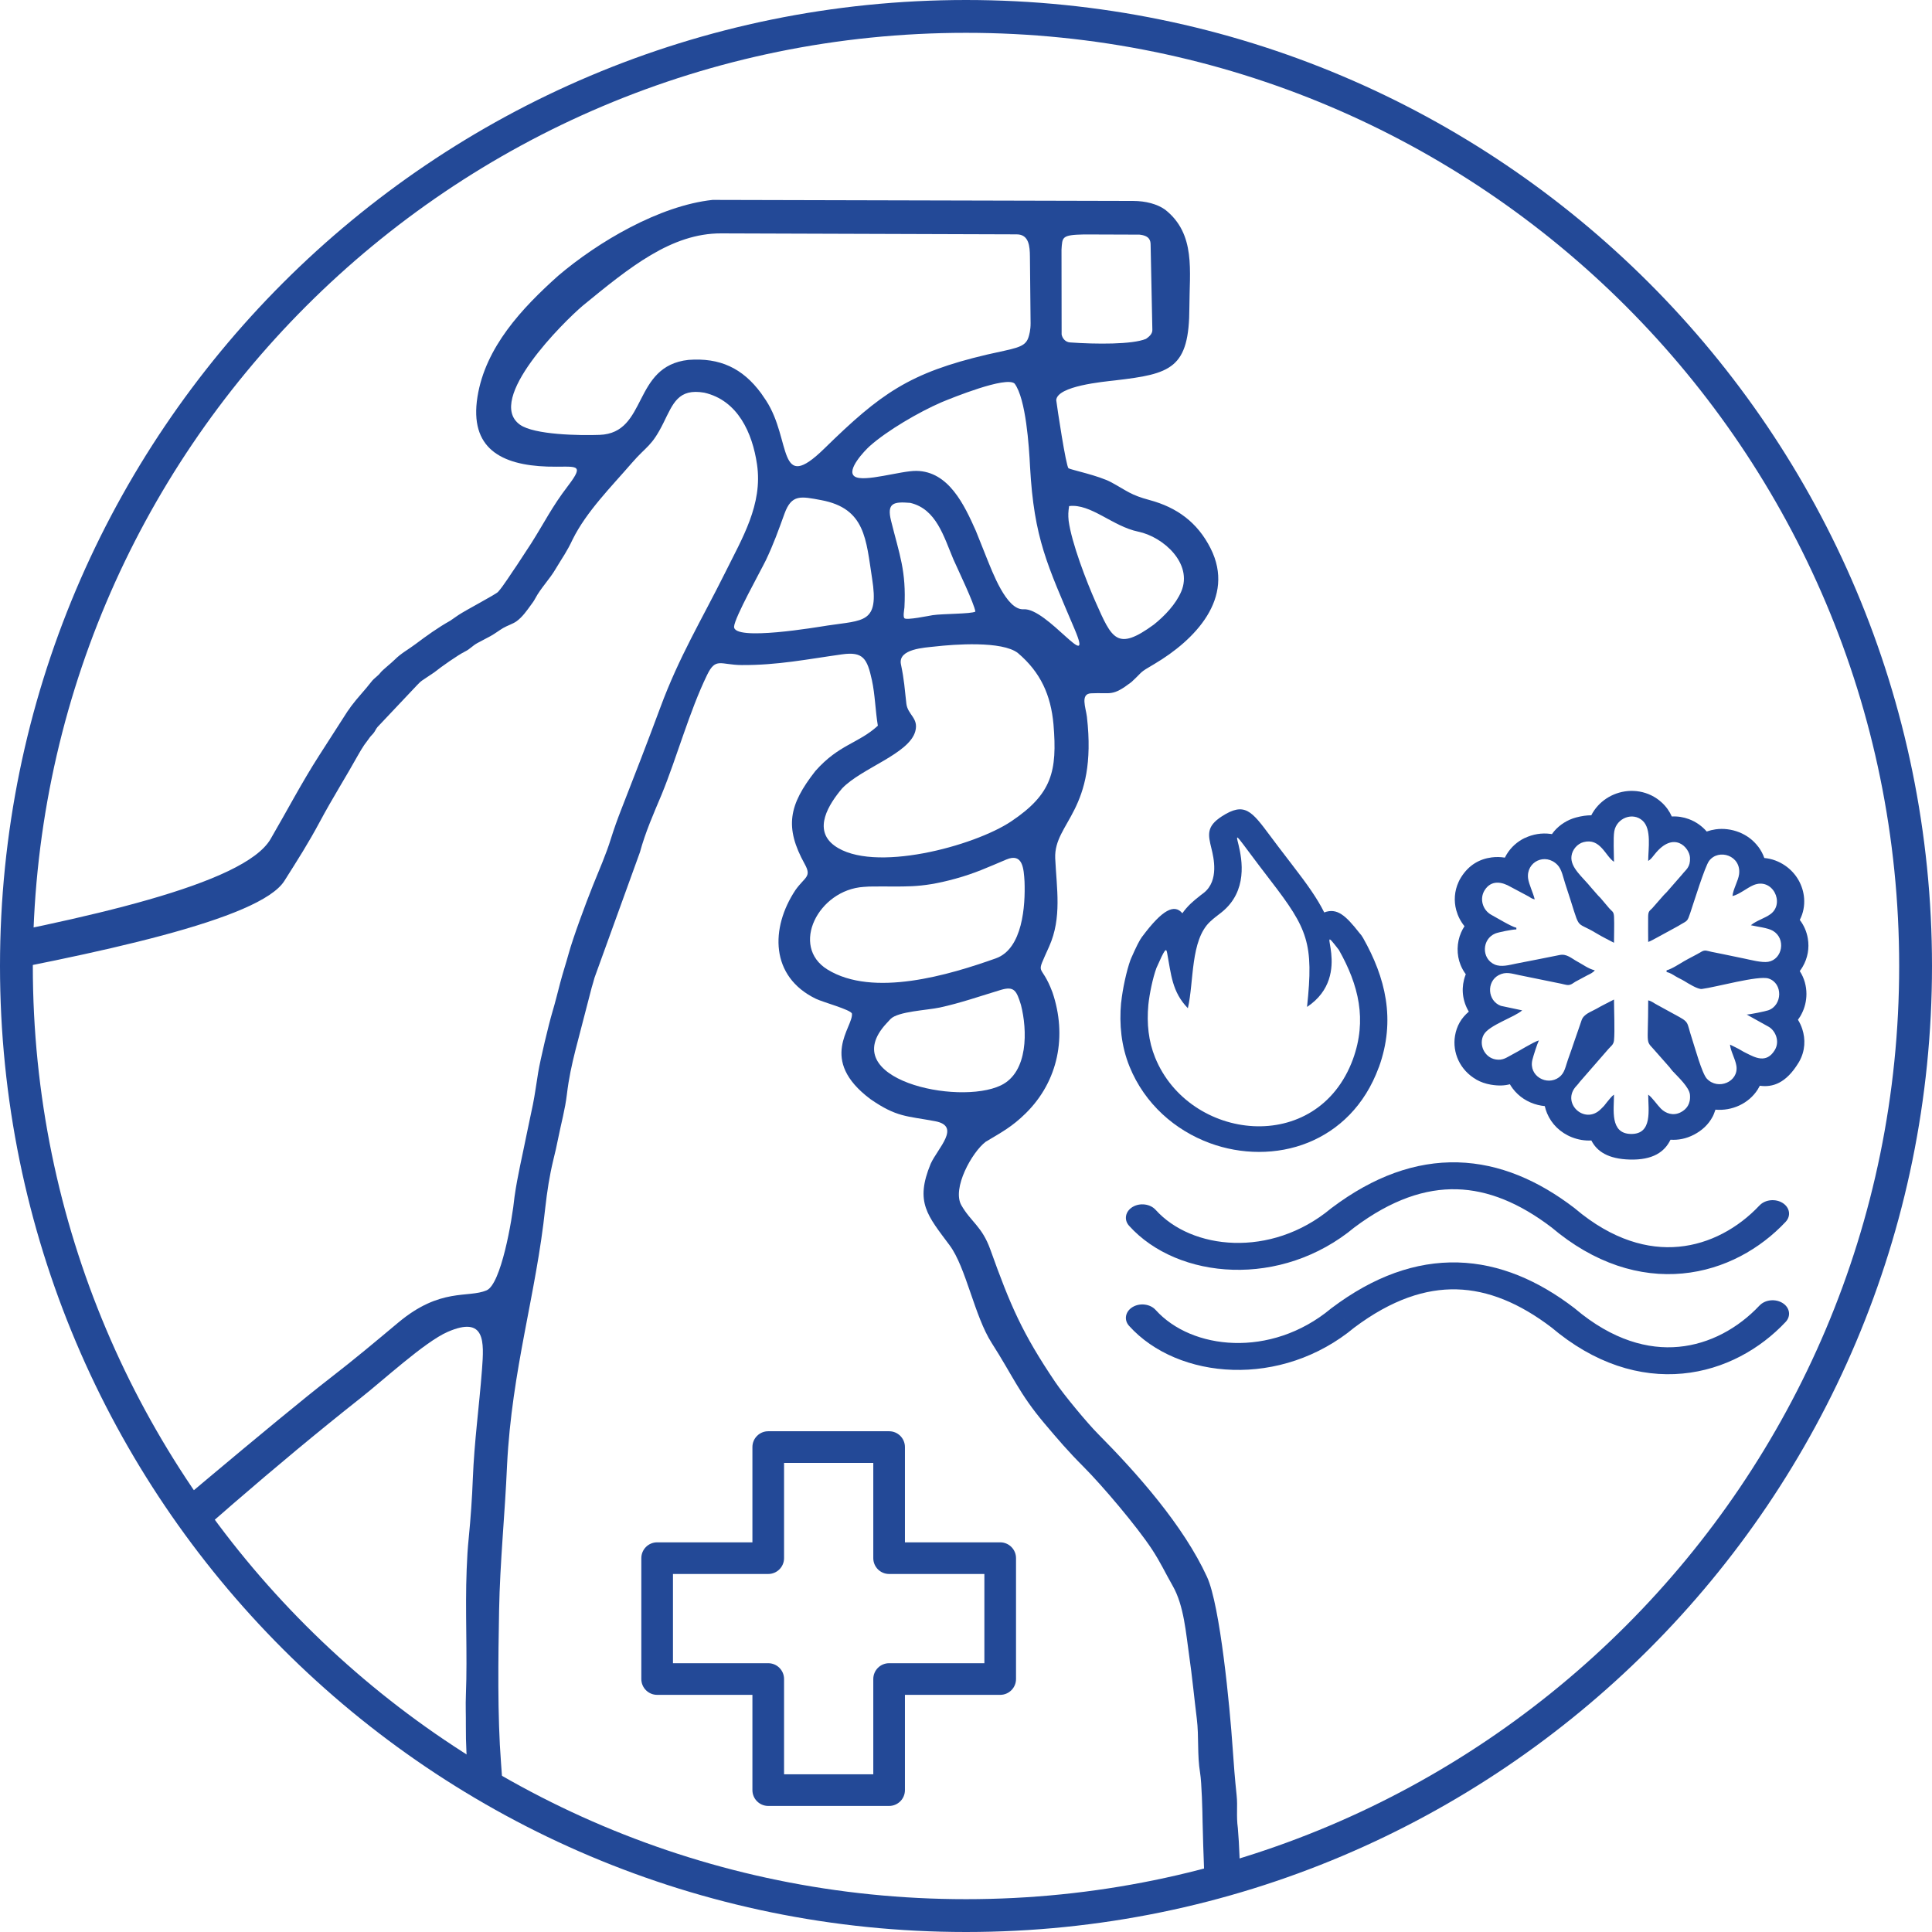 <?xml version="1.0" encoding="UTF-8"?>
<!DOCTYPE svg PUBLIC "-//W3C//DTD SVG 1.1//EN" "http://www.w3.org/Graphics/SVG/1.1/DTD/svg11.dtd">
<!-- Creator: CorelDRAW -->
<svg xmlns="http://www.w3.org/2000/svg" xml:space="preserve" width="62.29mm" height="62.29mm" version="1.1" style="shape-rendering:geometricPrecision; text-rendering:geometricPrecision; image-rendering:optimizeQuality; fill-rule:evenodd; clip-rule:evenodd"
viewBox="0 0 4116.54 4116.54"
 xmlns:xlink="http://www.w3.org/1999/xlink"
 xmlns:xodm="http://www.corel.com/coreldraw/odm/2003">
 <defs>
  <style type="text/css">
   <![CDATA[
    .str0 {stroke:#234997;stroke-width:69.94;stroke-miterlimit:22.926}
    .fil2 {fill:none}
    .fil1 {fill:#234997}
    .fil0 {fill:#234997;fill-rule:nonzero}
   ]]>
  </style>
   <clipPath id="id0">
    <path d="M2058.27 34.97c1117.43,0 2023.3,905.86 2023.3,2023.3 0,1117.44 -905.86,2023.3 -2023.3,2023.3 -1117.44,0 -2023.3,-905.86 -2023.3,-2023.3 0,-1117.43 905.86,-2023.3 2023.3,-2023.3z"/>
   </clipPath>
 </defs>
 <g id="Слой_x0020_1">
  <path class="fil0" d="M2557.89 1907.77l7.44 -5.68c32.47,-26.14 20.51,-75.23 15.93,-94.03 -7.11,-29.14 -11.48,-47.03 22.13,-68.65 48.82,-31.59 63.79,-10.98 103.19,41.83 8.26,11.08 20.39,27.32 47.94,63.09 30.46,39.55 52.08,69.66 67.03,99.83 27.25,-10.4 45.67,6.34 74.8,43.47 2.99,3.18 5.63,6.73 7.84,10.64 24.13,42.74 41.38,85.75 48.44,130.94 7.28,46.59 3.57,94.37 -14.68,144.94l-0.13 -0.04 -0.09 0.26c-29.96,81.57 -85.5,133.81 -150.43,160.16 -33.14,13.46 -68.87,19.91 -104.95,19.88 -35.54,-0.04 -71,-6.42 -104.25,-18.63 -74.14,-27.23 -139,-83.45 -171.35,-163.16 -8.71,-21.48 -14.36,-43.92 -17.24,-67.22 -2.78,-22.63 -2.94,-45.75 -0.76,-69.33l0.17 0.01 0.06 -0.66c1.42,-13.65 4.24,-30.62 7.84,-47.07 3.56,-16.21 7.75,-31.79 12.04,-43.51l0.07 0.02 1.3 -3.23c10.85,-24.6 17.69,-38.38 23.68,-46.41l0.11 0.07c43.51,-58.34 68.53,-69.45 85.23,-49.38 5.2,-7.38 11.2,-14.35 18.13,-20.86 6.71,-6.29 12,-10.55 17.45,-14.76l3.05 -2.52zm45.24 35.85c-9.42,7.59 -15.62,11.6 -24.76,20.18 -42.2,39.55 -34.13,127.59 -47.38,184.4 -33.88,-34.8 -35.6,-72.25 -44.15,-117.67 -2.13,-11.35 -4.48,-9.61 -22.87,32.08 -7.82,21.35 -14.76,55.26 -17.15,78.17 -3.74,40.38 0.39,77.94 14.35,112.37 72.44,178.51 345.57,210.69 421.69,3.47 30.16,-83.59 12.35,-157.45 -30.12,-232.65 -56.95,-73.46 36.19,52.4 -67.81,121.53 14.45,-135.95 1.72,-166.14 -77.53,-269.05 -154.83,-201.01 7.6,-22.91 -104.27,67.17z"/>
  <polygon class="fil0" points="3469.24,2382.68 3469.07,2382.93 3469.61,2382.37 "/>
  <path class="fil0" d="M3746.22 1803.85c5.49,7.3 9.95,15.44 13.04,24.3 16.18,1.43 31.07,7.19 43.99,15.93 12.29,8.31 22.21,19.3 29.12,31.57 6.56,11.64 10.63,24.81 11.67,38.16 1.21,15.65 -1.6,31.64 -9.21,46.25 9.13,11.85 14.73,25.4 17.1,39.33 1.8,10.53 1.72,21.1 -0.09,31.07 -1.86,10.28 -5.57,20.33 -10.92,29.47 -1.86,3.17 -3.91,6.23 -6.15,9.17l0.41 0.61c9.29,14.44 13.86,31.4 13.83,48.26 -0.01,14.63 -3.54,29.46 -10.46,42.61 -0.79,1.63 -1.65,3.25 -2.62,4.84 -1.54,2.52 -3.2,4.99 -4.99,7.37 3.81,6.19 6.95,12.85 9.2,19.79 6.97,21.44 6.52,46.29 -6.64,69.56l-1.51 2.51c-26.51,43.51 -55.18,52.61 -82.28,48.72 -1.39,2.8 -2.92,5.52 -4.59,8.16 -9.52,14.94 -23.37,26.59 -39.23,33.94 -15.49,7.18 -33.16,10.44 -50.77,8.89 -0.8,2.57 -1.71,5.07 -2.72,7.51 -0.81,2.29 -1.79,4.57 -2.95,6.8 -9.39,18.08 -23.83,30.48 -39.92,38.89 -16.92,8.84 -33.95,11.92 -50.19,10.83 -12.45,25.94 -37.52,43.54 -86.46,42.28 -46.86,-1.22 -70.47,-17.69 -82.13,-40.67 -14.17,0.82 -28.2,-1.68 -41.25,-6.76 -12.29,-4.77 -23.37,-11.96 -32.48,-20.81 -8.78,-8.56 -15.95,-18.98 -20.76,-30.6 -2.02,-4.88 -3.62,-9.92 -4.76,-15.07 -4.94,-0.46 -9.82,-1.28 -14.61,-2.45 -10.78,-2.64 -21.01,-7.04 -30.12,-12.96 -9.05,-5.89 -17.2,-13.43 -23.83,-22.34 -2.1,-2.82 -4.04,-5.76 -5.8,-8.8 -10.65,2.84 -23.47,3.76 -40.53,0.88 -11.59,-1.97 -22,-5.7 -31.02,-10.82l0.06 -0.1c-17.35,-9.86 -30.47,-24.49 -38.21,-41.05 -7.47,-15.97 -10.24,-34.37 -7.18,-52.36 1.68,-9.91 4.91,-19.44 9.81,-28.09 5.04,-8.92 11.78,-16.52 19.57,-23.21l-2.34 -4.12c-6.12,-11.48 -9.62,-23.97 -10.44,-36.37 -0.81,-12.22 0.99,-24.84 5.42,-36.78l0.92 -2.37c-4.59,-6.17 -8.29,-12.83 -11.12,-19.79 -4.4,-10.86 -6.5,-22.73 -6.31,-34.62 0.19,-11.86 2.69,-23.71 7.45,-34.6 2.02,-4.61 4.43,-9.08 7.22,-13.34 -8.28,-10.18 -14.2,-21.85 -17.55,-34.11 -5.34,-19.58 -3.97,-40.94 4.97,-60.23 0.65,-1.57 1.39,-3.13 2.22,-4.67 0.86,-1.61 1.99,-3.52 3.38,-5.7 16.65,-26.28 39.59,-38.63 64.83,-41.91 9.66,-1.26 19.1,-0.97 28.16,0.48 1.14,-2.31 2.37,-4.55 3.69,-6.73 9.36,-15.52 23.08,-27.68 39.02,-35.32l0.09 0.17c16.65,-7.98 35.55,-11.25 54.54,-8.69l2.99 0.45 0.97 -1.31c1.14,-1.69 2.4,-3.32 3.77,-4.91 11.8,-13.71 28.14,-24.3 46.64,-29.23 12.12,-3.23 22.85,-4.67 32.44,-4.67 3.79,-7.45 8.56,-14.25 14.06,-20.28 10.79,-11.84 24.45,-20.75 39.36,-26.04 15.68,-5.56 32.8,-7.2 49.64,-4.19 16.85,3.01 33.02,10.45 46.74,22.96 10.09,9.19 17.02,19.38 21.72,30.1 12.85,-0.69 25,1.4 36.23,5.53 15.63,5.74 28.5,15.33 38.19,26.49 6.07,-2.15 12.32,-3.68 18.66,-4.59 16.83,-2.4 34.4,-0.19 50.5,6.18 15.7,6.21 29.92,16.59 40.49,30.64zm-54.8 105.34c1.18,-14.16 12.31,-32.53 14.08,-46.43 5.08,-39.92 -43.76,-55.51 -63.97,-28.35 -8.94,12.01 -32.72,89.03 -40.14,110.99 -6,17.75 -5.84,16.09 -20.13,24.33 -3.73,2.15 -5.32,3.45 -10.13,5.87l-39.12 21.34c-5.52,2.8 -15.55,8.82 -20.18,10.05 0,-17.69 -0.42,-35.83 -0.11,-53.46 0.2,-11.59 2.3,-12.11 8.54,-18.13l24.93 -28.41c2.32,-2.61 3.87,-3.65 6.19,-6.26l32.33 -37.02c8.6,-11.08 18.24,-15.57 17.18,-36.33 -1.1,-21.6 -34.35,-58.45 -75.09,-7.36 -4.81,6.03 -7.54,10.19 -13.96,14.49 0,-25.73 7.64,-68.04 -11.94,-85.86 -20.97,-19.11 -55.29,-5.72 -60.32,22.5 -2.5,14.02 -0.64,48.83 -0.64,65.14 -18.47,-12.37 -28.95,-51.55 -65.04,-41.93 -12.92,3.44 -23.82,15.88 -25.52,29.69 -3.03,24.57 23.92,44.68 42.29,67.63 4.22,5.26 7.81,8.43 12.45,14.22 2.52,3.15 4.17,4.32 6.95,7.28l18.74 22.15c5.97,7.01 9.71,6.21 10.24,18.22 0.76,17.51 -0.1,37.42 -0.1,55.22 -11.9,-6.29 -25.41,-12.85 -37,-19.9 -50.76,-30.9 -30.76,2.44 -66.81,-105.67 -4.34,-13.01 -7.29,-30.74 -16.59,-40.3 -26.14,-26.85 -67.09,-6.58 -62.62,28.74 1.55,12.22 10.95,31.17 14.1,44.67 -6.52,-1.51 -7.91,-3.15 -13.2,-6.35l-38.28 -20.39c-17.95,-10.49 -40.78,-15.53 -55.19,7.2 -11.27,17.79 -4.78,42.35 14.76,52.79 13.05,6.97 41.39,24.55 52.8,27.21l0 3.56c-9.17,0 -38.39,6.07 -44.71,8.63 -29.09,11.78 -29.96,53.68 -1.59,66.11 14.09,6.17 31.12,1.02 46.15,-1.99 30.3,-6.07 61.04,-11.66 92.16,-18.19 15.45,-3.24 25.44,7.26 38.38,14.2 12.09,6.5 23.3,15.23 36.75,18.37 -3.58,4.89 -10.26,7.85 -16,10.67l-25.46 13.66c-4.38,2.47 -4.53,3.39 -8.88,5.49 -6.83,3.3 -13.01,0.39 -20.93,-1.22 -30.46,-6.19 -59.6,-12.29 -90.09,-18.38 -15.65,-3.13 -28.09,-8.14 -43.49,0.08 -26.24,14 -24.02,54.76 4.67,65.41l45.48 9.64c-17.06,14.83 -70.41,31.4 -81.81,51.55 -11.64,20.57 0.99,48.9 25.33,53.02 15.8,2.68 24.06,-4.82 33.94,-9.75 14.5,-7.24 46.39,-27.68 58.1,-30.81 -3.83,7.97 -11.7,32.54 -13.86,41.35 -8.46,34.56 31.06,56.43 56.86,37.21 12.27,-9.15 13.63,-23.04 19.01,-37.89 4.92,-13.61 9.69,-27.31 14.22,-40.89 4.94,-14.83 9.89,-27.66 14.61,-42.3 4.49,-13.96 20.31,-18.21 31.93,-24.97 12.07,-7.01 24.88,-13.09 37.27,-19.63 0,21.04 1.99,67.98 0.02,87.14 -0.95,9.27 -6.96,12.42 -11.94,18.29l-61.25 70.33c-2.92,3.65 -2.82,4.1 -6.42,7.81 -34.67,35.81 16.89,84.92 51.61,49.83 2.68,-2.71 4.63,-4.39 7.06,-7.16 3.13,-3.55 3.13,-4.43 6.27,-7.96 4.57,-5.13 8.97,-11.79 14.64,-15.58 0,32.09 -9.02,82.57 35.55,83.73 47.38,1.23 37.35,-51.95 37.35,-83.73 8.02,5.37 19.3,22.1 27.07,29.83 9.99,9.95 25.99,16.21 42.4,7.63 11.95,-6.25 21.36,-17.48 19.46,-37.44 -1.5,-15.79 -25.17,-37.57 -36.95,-50.23 -3.38,-3.63 -3.27,-4.35 -6.28,-7.94l-26.67 -30.22c-26.94,-32.18 -19.03,-5.34 -19.03,-112.55 8.13,1.89 11.5,5.76 18.94,9.5l36.76 20.14c33.95,18.28 25.01,14.25 37.43,51.48 6.01,18 21.24,74.35 31.71,85.64 23.72,25.58 68.44,6.79 63.04,-27.33 -2.35,-14.86 -12.48,-31.44 -13.63,-45.19 7.8,4.13 15.73,7.4 23.46,12.1 4.39,2.68 6.54,3.79 11.53,6.26 17.94,8.89 42.41,22.92 60.38,-6.57 11.65,-19.11 1,-41.86 -12.95,-49.75l-46.85 -26.05c7.16,-0.16 39.8,-6.88 46.06,-9.06 30.15,-10.51 31.67,-57.6 0.47,-67.73 -21.57,-7 -112.37,18.59 -142.08,22.3 -8.55,1.06 -29.14,-11.91 -37.46,-16.98 -6.34,-3.86 -12.13,-6.13 -18.46,-9.99 -6.17,-3.75 -11.7,-7.48 -19.22,-9.23l0 -3.56c10.36,-2.41 28.03,-14.02 37.42,-19.48 12.19,-7.08 24.46,-12.7 36.88,-20.14 7.76,-4.65 12.25,-1.61 21.86,0.35 8.28,1.69 14.95,2.99 23.71,4.75 16.73,3.34 31.24,6.6 47.1,9.79 11.29,2.28 35.95,8.92 49.59,6.6 30.27,-5.15 38.58,-49.27 9.9,-66.09 -10.89,-6.39 -33.06,-8.58 -46.88,-11.8 11.09,-9.64 30.03,-14.91 42,-23.8 31.25,-23.21 4.11,-78.9 -36.68,-61.57 -13.66,5.8 -29.75,19.72 -44.43,23.14z"/>
  <g>
  </g>
  <g style="clip-path:url(#id0)">
   <g id="_2243721248">
    <path class="fil1" d="M2132.68 2109.15c28.62,-8.47 33.27,2.04 42.63,31.84 13.79,53.38 16.05,143.32 -42.65,171.58 -91.35,43.99 -353.55,-13.65 -243.93,-131.9l8.9 -9.6c16.18,-16.11 77.69,-18.47 104.79,-24.32 44.13,-9.53 87.04,-24.61 130.26,-37.6zm-1392.55 -593.07c3.08,-3.63 5.08,-7.32 8.07,-11.35 13.59,-18.25 29.36,-34.24 43.19,-52.26 5.99,-7.82 13.4,-11.47 19.44,-19.4 4.31,-5.65 22.81,-20.04 30.47,-27.77 13.01,-13.12 28.77,-21.45 43.52,-32.53 23.72,-17.82 48.43,-35.65 74.43,-50.15l17.22 -11.92c15.34,-10.36 79.75,-44.06 84.74,-49.55 11.31,-12.42 29.32,-41.4 40.19,-56.88l30.08 -45.96c28.84,-45.46 44.11,-77.74 78.32,-122.49 39.36,-51.5 15.91,-39.67 -43.55,-41.66 -97.79,-3.29 -166.48,-38.52 -148.9,-148.68 16.89,-105.83 94.82,-188.82 171.85,-257.82 85.38,-72.72 216.12,-149.56 329.04,-161.72l896.08 2.2c27.19,0.07 51.37,6.66 68.1,18.48 66.09,51.96 51.9,131.27 51.81,207.73 -0.17,131.18 -39,142.33 -158.92,156.23 -24.17,2.84 -122.49,11.61 -124.79,41.91 1.92,15.85 20.87,141.76 26.23,145.29 4.84,3.19 64.7,15.56 91.16,29.94 33.98,18.46 40.73,26.82 81.31,37.71 58.37,15.67 102.17,47.49 130.14,102.87 53.76,106.44 -34.44,195.89 -119.06,246.06 -35.94,21.09 -21.91,13.5 -49.87,39.15 -41.22,31.36 -42.64,21.61 -85.8,23.74 -23.26,1.14 -11.2,30.42 -8.78,49.87 23.14,200.65 -70.43,224.76 -67.53,301.46 3.04,64.96 14.47,126.5 -12.74,187.81 -30.68,69.13 -18.35,30.31 6.95,98.09 31.23,92.19 12.86,188.75 -57.01,257.65 -29.25,28.84 -51.28,40.28 -85.32,60.67 -29.2,22 -72.21,99.54 -51.85,135.22 20.38,35.73 43.97,44.79 61.72,94.33 42.67,119.04 67.75,177.93 138.79,283.1 18.29,27.08 67.98,86.85 89.98,109.03 84.66,85.35 182.74,196.13 232.92,305.38 28.15,61.29 48.71,277.61 54.66,364.99 2.37,34.83 4.82,66.06 8.46,100.53 2.54,24.02 -1.04,42.65 2.62,70.03 6.66,76.53 4.09,162.24 7.77,240.94 6.09,129.93 5.09,156.94 -137.57,155.5 -91.94,-0.93 -185.87,-0.48 -278.02,-0.59 -357.27,0.01 -715.75,3.21 -1072.84,0.95 -54.82,-0.35 -117.8,4.15 -133.77,-58.11 -18.57,-80.66 -16.04,-245.59 -18.81,-335.23 -2.35,-75.93 -12.29,-145.52 -11.66,-222.25 0.2,-23.66 -0.83,-42.61 0.09,-66.01 3.42,-87.02 -1.91,-178.59 1.63,-266.82 1.08,-26.8 1.9,-41.93 4.58,-68.85 3.71,-37.31 7.13,-85.15 8.48,-122.99 3.19,-81.38 13.57,-154.49 19.61,-234.21 4.43,-58.53 7.81,-115.14 -73.23,-79.87 -48.53,21.11 -137.75,103.52 -185.09,140.65 -185.8,146.73 -358.67,299.93 -534.58,457.9 -41.75,37.5 -1221.54,137.34 -1273.91,76.36 -31.56,-36.76 -23.08,-123.21 -22.36,-170.77 0.32,-21.1 0.85,-42.19 0.85,-63.3 0.08,-321.18 -0.16,-642.35 -0.37,-963.54 -0.05,-72.17 52.93,-90.94 106.99,-122.04 191.75,-110.31 1418.92,-212.85 1531.12,-405.27 34.55,-59.26 66.33,-120.18 103.43,-177.91 18.44,-28.7 36.87,-57.39 55.3,-86.09l5.03 -7.82zm1111.59 372.9c76.57,-1.23 105.52,4.84 183.96,-16.71 42.23,-11.6 69.36,-24.42 108.59,-40.89 35.03,-14.72 37.03,19.38 38.71,46.9 1.95,51.39 -3.91,143.36 -61.09,163.69 -99.37,35.33 -261.3,84.04 -358.94,23.71 -79.89,-49.35 -19.56,-169.71 77.41,-175.96l11.35 -0.73zm-672.67 582.13c3.78,-14.91 7.23,-30.26 10.39,-46.24 6.21,-31.4 14.6,-60.71 18.45,-93.18 4.12,-34.68 10.48,-63.19 18.08,-93.56l34.66 -133.6c2.2,-7.81 4.16,-13.64 6.13,-21.38l96.75 -267.29c11.59,-42.69 29.07,-82.17 45.97,-122.29 33.58,-82.02 59.05,-176.96 97.17,-255.55 18.47,-38.07 28.38,-21.27 73.63,-20.98 76.69,0.49 139.71,-12.48 214.16,-22.84 44.85,-6.25 53.33,9.16 63.4,55.26 6.62,30.24 7.32,65.21 12.6,96.86 -42.06,38.46 -82.22,39.12 -133.1,96.45 -56.63,72.27 -66.27,119.66 -22.6,198.51 15.18,27.42 0.24,26.87 -19.78,55.02 -53.82,80.96 -54.19,184.59 43.56,231.87 15.19,7.35 73.41,22.94 76.71,31.4 3.32,29.01 -73.26,98 39.49,182.43 56.11,38.75 76.4,35.52 137.61,46.95 56.45,10.54 5.66,57.5 -9.32,90.76 -34.11,82.33 -6.53,110.48 40.51,173.87 34.79,46.89 52.85,150.86 89.5,207.95 44.48,69.29 58.78,107.87 112.11,171.05 29.47,34.91 50.7,59.78 83.26,92.38 40.65,40.7 114.03,127.52 145.79,175.73 18.8,28.54 28.48,50.39 44.39,78.11 24.33,42.39 28.31,101.38 35.35,149.9 6.2,42.75 10.69,89.8 16.11,133.29 4.82,38.78 0.55,76.52 7.03,115.53 3.46,20.78 5.03,82.55 5.29,103.57 1.32,67.37 5.13,133.5 5.79,201.22 0.34,34.53 19.15,107.97 -7.77,126.16 -25.14,16.98 -155.91,8.23 -194.33,7.98 -257.96,-1.73 -515.96,0.38 -773.92,0.41l-9.53 0c-58.12,0.07 -468.66,5.54 -484.62,-3.14 -15.49,-8.44 -12.03,-78.76 -12.67,-95.6 -4.58,-122.25 -8.25,-239.44 -17.76,-361.69 -7.76,-99.75 -5.94,-223.92 -4.11,-324.96 1.87,-103.89 12.5,-205.31 16.94,-309.32 10.26,-204.76 61.96,-363.83 81.42,-548.54 4.06,-35.63 8.85,-67.55 17.28,-102.49zm615.21 -791.21c41.64,-43.54 143.16,-73.63 156.03,-121.92 7.52,-28.23 -16.34,-34.62 -19.13,-58.96 -3.82,-33.3 -4.34,-48.97 -11.5,-83.47 -6.9,-33.2 50.95,-35.54 72.05,-37.97 41.01,-4.72 143.69,-12.44 177.23,13.94 48.53,41.2 70.12,89.76 75.73,151.91 8.29,99.89 -3.09,148.42 -90.18,206.74 -78.77,52.74 -295.03,111.2 -376.49,51.67 -46.92,-34.29 -11.62,-88.88 16.27,-121.94zm-162.22 -486.59c16.61,-35.18 26.37,-62.67 39.44,-98.73 15.17,-41.85 34.7,-37.1 78.31,-28.94 94.41,17.68 95.34,83.58 108.44,167.33 15.07,95.21 -17.46,88.2 -94.74,99.82 -19.87,2.99 -201.44,34.44 -199.39,2.27 1.24,-19.45 55.84,-117.03 67.94,-141.76zm307.49 -121.79c55.48,12.97 71.41,71.91 91.96,120.47 9.51,21.54 44.41,94.09 46.74,111.17 -8.83,5.12 -69.29,4.32 -90.94,7.59 -7.64,1.15 -56.45,11.45 -60.4,6.44 -3.1,-3.93 -0.28,-17.59 0.18,-22.87 4.12,-78.09 -10.55,-112.31 -28.5,-184.71 -9.45,-38.13 5.42,-41.05 40.96,-38.11zm519.02 259.27c-78.58,57.39 -89.26,30.55 -123.97,-47.66 -19.66,-44.3 -51.2,-126.01 -57.64,-173.56 -1.22,-12.38 -0.78,-19.11 1,-31.25 46.28,-5.84 92.57,43.19 147.38,54.49 53.51,11.03 116.7,68.13 91.66,127.34 -11.51,27.21 -35.5,52.32 -58.43,70.63zm-1682.61 256.68c3.28,-4.73 6.3,-8.07 9.63,-13.03 4.1,-6.09 5.18,-6.34 9.58,-11.45 4.02,-4.69 5.36,-9.22 8.99,-13.66l84.1 -89.03c3.86,-3.87 6.64,-7.15 10.88,-10.15l26.15 -17.53c14.47,-11.68 51.07,-37.4 65.6,-44.43 10.2,-4.94 15.76,-12.17 25.89,-17.78 9.99,-5.54 18.51,-9.58 28.54,-15.14 9.19,-5.1 17.53,-11.57 26.63,-17.06 8.35,-5.05 21.15,-8.86 29,-14.68 12.26,-9.09 21.36,-22.08 30.28,-34.44 3.99,-5.52 5.87,-7.69 9.02,-13.63 12.21,-22.97 31.32,-41.65 44.23,-64.18 14.42,-24.12 23.26,-35.44 35.73,-62.04 29.47,-59.43 82.26,-112.01 126.19,-162.92 31.61,-36.63 41.99,-34.26 67.35,-85.53 20.5,-41.42 31.5,-73.62 86.84,-64.12 71.62,16.42 102.61,85.82 112.42,152.93 12.49,85.38 -31.7,157.33 -68.13,230.99 -50.59,101.46 -97.62,178.07 -137.91,286.93 -27.16,73.36 -54.82,144.62 -83.32,217.45 -8.08,20.63 -15.14,40.42 -21.81,61.54 -10.27,33.55 -25.4,67.53 -38.62,100.52 -15.05,37.52 -42.28,110.93 -51.78,145.61 -5.58,20.36 -12.31,40.54 -17.8,61.47 -5.43,20.69 -10.56,41.79 -16.76,62.52 -7.73,25.85 -25.71,101.4 -30.16,128.39 -3.73,22.62 -6.85,46.48 -11.18,68.1 -4.47,22.34 -9.29,42.91 -13.75,65.52 -8.83,44.62 -19.03,85.71 -25.5,131.45 -5.21,51.86 -28.99,186.11 -59.39,199.2 -39.69,17.08 -98.15,-6.7 -188.29,68.7 -49.49,41.4 -91.89,77.05 -143.33,116.87 -117.93,91.29 -407.26,337.88 -522.05,433.68 -34.21,28.55 -1133.55,74.35 -1152.74,83.3 -30.23,14.08 -23.7,-58.31 -23.62,-71.8 2.08,-343.37 1.5,-686.6 0.81,-1029.97 -0.13,-61.68 10.71,-56.87 64.65,-87.62 166.42,-94.91 1429.79,-221.27 1533.56,-385.49 29.03,-45.94 51.03,-80.19 75.92,-126.73 26.71,-49.94 54.58,-93.65 81.8,-142.52 4.08,-7.32 7.8,-13.26 12.38,-20.26zm1229.79 -730.23c22.29,-9.23 138.33,-56.52 156.18,-39.83 24.05,32.55 30.66,133.5 32.79,176.79 8.52,154.25 37.08,209.56 95.24,347.01 41.98,99.2 -58.88,-46.43 -108.93,-43.04 -36.81,2.49 -67.3,-81.9 -78.67,-109.32 -7.93,-19.11 -15.03,-38.56 -23,-57.58 -24.6,-55.28 -57.94,-127.07 -126.82,-127.96 -33.33,-0.43 -112.13,25.05 -131.53,11.86 -19.09,-12.98 22.61,-56.15 31.89,-64.42 37.86,-33.79 105.59,-73.05 152.84,-93.5zm422.03 -357.29c22.3,2.21 23.69,13.4 23.85,21.25l3.73 181.81c0.18,8.77 -7.53,14.84 -13.52,19 -28.99,12.19 -106.95,11.52 -161.87,7.61 -10.65,-0.76 -16.52,-9.49 -17.94,-16.94l-0.26 -180.88c1.93,-26.63 -0.19,-31.28 48.32,-32.27l117.69 0.41zm-960.72 266.86c-120.56,13 -86.16,155.91 -189.38,159.78 -41.17,1.55 -139.49,0.19 -170.01,-21.84 -74.06,-53.46 93.52,-219.19 134.49,-253.81 99.58,-81.56 188.41,-154 294.34,-153.66l629.91 2.08c26.26,0.07 27.87,26.04 28.07,46.82l1.43 142.36c0.14,14.32 -2.84,25.41 -4.86,31.22 -7.45,21.38 -29.05,22.23 -87.94,35.75 -165.57,38.96 -226.79,82.92 -346.22,199.78 -101.42,99.24 -69.61,-17.25 -124.49,-101.74 -3.44,-5.29 -7.03,-10.42 -10.63,-15.59 -39.65,-53.83 -88.22,-76.13 -154.72,-71.14z"/>
    <path class="fil0" d="M1670.61 3780.52l190.12 0 0 -202.99c0,-18.62 15.09,-33.71 33.71,-33.71l202.99 0 0 -190.12 -202.99 0c-18.62,0 -33.71,-15.09 -33.71,-33.71l0 -202.99 -190.12 0 0 202.99c0,18.62 -15.09,33.71 -33.71,33.71l-202.99 0 0 190.12 202.99 0c18.62,0 33.71,15.09 33.71,33.71l0 202.99zm223.83 67.42l-257.54 0c-18.62,0 -33.71,-15.09 -33.71,-33.71l0 -202.99 -202.99 0c-18.62,0 -33.71,-15.09 -33.71,-33.71l0 -257.54c0,-18.62 15.09,-33.71 33.71,-33.71l202.99 0 0 -202.99c0,-18.62 15.09,-33.71 33.71,-33.71l257.54 0c18.62,0 33.71,15.09 33.71,33.71l0 202.99 202.99 0c18.62,0 33.71,15.09 33.71,33.71l0 257.54c0,18.62 -15.09,33.71 -33.71,33.71l-202.99 0 0 202.99c0,18.62 -15.09,33.71 -33.71,33.71z"/>
   </g>
  </g>
  <path class="fil2 str0" d="M2058.27 34.97c1117.43,0 2023.3,905.86 2023.3,2023.3 0,1117.44 -905.86,2023.3 -2023.3,2023.3 -1117.44,0 -2023.3,-905.86 -2023.3,-2023.3 0,-1117.43 905.86,-2023.3 2023.3,-2023.3z"/>
  <g>
   <path class="fil0" d="M2405.77 2611.79c-11.48,-12.75 -8.14,-30.7 7.45,-40.09 15.6,-9.38 37.56,-6.65 49.04,6.09l-56.49 34zm431.71 -38.09l47.52 42.19 1.28 -1.01 -14.7 11.68 -15.06 10.85 -15.39 10.04 -15.68 9.21 -15.93 8.4 -16.16 7.59 -16.36 6.79 -16.52 5.99 -16.64 5.2 -16.73 4.41 -16.78 3.63 -16.81 2.87 -16.8 2.11 -16.74 1.35 -16.67 0.6 -16.53 -0.13 -16.39 -0.85 -16.2 -1.56 -15.99 -2.27 -15.74 -2.97 -15.44 -3.65 -15.13 -4.33 -14.78 -4.99 -14.39 -5.65 -13.96 -6.3 -13.5 -6.92 -13.02 -7.55 -12.5 -8.16 -11.93 -8.76 -11.32 -9.34 -10.69 -9.91 -10.03 -10.47 56.49 -34 7.49 7.82 7.98 7.4 8.47 6.98 8.9 6.54 9.34 6.1 9.75 5.66 10.14 5.2 10.52 4.74 10.84 4.26 11.17 3.77 11.47 3.28 11.74 2.77 11.99 2.27 12.21 1.73 12.42 1.2 12.61 0.65 12.75 0.1 12.87 -0.47 12.99 -1.05 13.07 -1.63 13.14 -2.25 13.18 -2.85 13.19 -3.48 13.18 -4.12 13.16 -4.78 13.11 -5.44 13.04 -6.13 12.93 -6.81 12.81 -7.53 12.66 -8.25 12.48 -9 12.31 -9.77 1.28 -1.01zm-1.28 1.01c13.56,-11.3 35.77,-11.47 49.6,-0.38 13.83,11.09 14.03,29.25 0.47,40.55l-50.07 -40.17zm519.52 0.17l-50.48 39.82 1.28 1.02 -12.85 -9.55 -12.85 -8.97 -12.82 -8.39 -12.81 -7.8 -12.78 -7.22 -12.73 -6.62 -12.71 -6.01 -12.66 -5.41 -12.63 -4.81 -12.59 -4.21 -12.55 -3.61 -12.54 -3.01 -12.5 -2.43 -12.5 -1.82 -12.52 -1.23 -12.54 -0.63 -12.61 -0.04 -12.68 0.57 -12.77 1.2 -12.9 1.83 -13.03 2.48 -13.19 3.15 -13.35 3.84 -13.54 4.55 -13.71 5.29 -13.91 6.04 -14.09 6.8 -14.27 7.59 -14.45 8.39 -14.63 9.23 -14.82 10.05 -14.98 10.91 -47.52 -42.19 16.73 -12.18 16.72 -11.36 16.72 -10.53 16.74 -9.73 16.76 -8.92 16.77 -8.1 16.79 -7.28 16.82 -6.48 16.85 -5.66 16.87 -4.86 16.88 -4.03 16.88 -3.21 16.87 -2.39 16.84 -1.58 16.8 -0.75 16.71 0.04 16.63 0.85 16.52 1.63 16.4 2.39 16.24 3.14 16.09 3.87 15.93 4.59 15.76 5.27 15.59 5.93 15.42 6.59 15.26 7.22 15.1 7.83 14.94 8.43 14.79 9.01 14.66 9.58 14.51 10.15 14.39 10.69 1.28 1.02zm-1.28 -1.02c14.14,10.81 14.88,28.97 1.65,40.52 -13.23,11.56 -35.44,12.16 -49.58,1.35l47.93 -41.87zm394.66 -5.44l55.61 34.96 -10.42 10.64 -10.89 10.26 -11.39 9.89 -11.84 9.45 -12.31 9.02 -12.76 8.53 -13.19 8.04 -13.64 7.5 -14.06 6.94 -14.48 6.33 -14.87 5.7 -15.27 5.03 -15.62 4.32 -15.99 3.58 -16.3 2.8 -16.59 1.99 -16.87 1.14 -17.1 0.26 -17.3 -0.65 -17.46 -1.59 -17.58 -2.54 -17.67 -3.52 -17.72 -4.51 -17.75 -5.51 -17.76 -6.54 -17.72 -7.56 -17.67 -8.6 -17.62 -9.65 -17.55 -10.73 -17.46 -11.8 -17.37 -12.91 -17.26 -14.01 50.48 -39.82 15.12 12.28 15.01 11.15 14.87 10.06 14.73 8.99 14.55 7.98 14.38 6.99 14.18 6.05 13.96 5.13 13.77 4.28 13.57 3.45 13.35 2.66 13.15 1.9 12.95 1.18 12.77 0.48 12.6 -0.19 12.42 -0.85 12.27 -1.47 12.11 -2.08 11.94 -2.68 11.79 -3.26 11.62 -3.83 11.43 -4.38 11.24 -4.92 11.03 -5.45 10.81 -5.94 10.56 -6.44 10.3 -6.89 10.01 -7.34 9.72 -7.76 9.39 -8.16 9.05 -8.53 8.7 -8.88zm0 0c11.8,-12.55 33.83,-14.9 49.18,-5.25 15.35,9.65 18.23,27.66 6.42,40.21l-55.61 -34.96z"/>
  </g>
  <g>
   <path class="fil0" d="M2405.77 2825.06c-11.48,-12.75 -8.14,-30.7 7.45,-40.09 15.6,-9.38 37.56,-6.65 49.04,6.09l-56.49 34zm431.71 -38.09l47.52 42.19 1.28 -1.01 -14.7 11.68 -15.06 10.85 -15.39 10.04 -15.68 9.21 -15.93 8.4 -16.16 7.59 -16.36 6.79 -16.52 5.99 -16.64 5.2 -16.73 4.41 -16.78 3.63 -16.81 2.87 -16.8 2.11 -16.74 1.35 -16.67 0.6 -16.53 -0.13 -16.39 -0.85 -16.2 -1.56 -15.99 -2.27 -15.74 -2.97 -15.44 -3.65 -15.13 -4.33 -14.78 -4.99 -14.39 -5.65 -13.96 -6.3 -13.5 -6.92 -13.02 -7.55 -12.5 -8.16 -11.93 -8.76 -11.32 -9.34 -10.69 -9.91 -10.03 -10.47 56.49 -34 7.49 7.82 7.98 7.4 8.47 6.98 8.9 6.54 9.34 6.1 9.75 5.66 10.14 5.2 10.52 4.74 10.84 4.26 11.17 3.77 11.47 3.28 11.74 2.77 11.99 2.27 12.21 1.73 12.42 1.2 12.61 0.65 12.75 0.1 12.87 -0.47 12.99 -1.05 13.07 -1.63 13.14 -2.25 13.18 -2.85 13.19 -3.48 13.18 -4.12 13.16 -4.78 13.11 -5.44 13.04 -6.13 12.93 -6.81 12.81 -7.53 12.66 -8.25 12.48 -9 12.31 -9.77 1.28 -1.01zm-1.28 1.01c13.56,-11.3 35.77,-11.47 49.6,-0.38 13.83,11.09 14.03,29.25 0.47,40.55l-50.07 -40.17zm519.52 0.17l-50.48 39.82 1.28 1.02 -12.85 -9.55 -12.85 -8.97 -12.82 -8.39 -12.81 -7.8 -12.78 -7.22 -12.73 -6.62 -12.71 -6.01 -12.66 -5.41 -12.63 -4.81 -12.59 -4.21 -12.55 -3.61 -12.54 -3.01 -12.5 -2.43 -12.5 -1.82 -12.52 -1.23 -12.54 -0.63 -12.61 -0.04 -12.68 0.57 -12.77 1.2 -12.9 1.83 -13.03 2.48 -13.19 3.15 -13.35 3.84 -13.54 4.55 -13.71 5.29 -13.91 6.04 -14.09 6.8 -14.27 7.59 -14.45 8.39 -14.63 9.23 -14.82 10.05 -14.98 10.91 -47.52 -42.19 16.73 -12.18 16.72 -11.36 16.72 -10.53 16.74 -9.73 16.76 -8.92 16.77 -8.1 16.79 -7.28 16.82 -6.48 16.85 -5.66 16.87 -4.86 16.88 -4.03 16.88 -3.21 16.87 -2.39 16.84 -1.58 16.8 -0.75 16.71 0.04 16.63 0.85 16.52 1.63 16.4 2.39 16.24 3.14 16.09 3.87 15.93 4.59 15.76 5.27 15.59 5.93 15.42 6.59 15.26 7.22 15.1 7.83 14.94 8.43 14.79 9.01 14.66 9.58 14.51 10.15 14.39 10.69 1.28 1.02zm-1.28 -1.02c14.14,10.81 14.88,28.97 1.65,40.52 -13.23,11.56 -35.44,12.16 -49.58,1.35l47.93 -41.87zm394.66 -5.44l55.61 34.96 -10.42 10.64 -10.89 10.26 -11.39 9.89 -11.84 9.45 -12.31 9.02 -12.76 8.53 -13.19 8.04 -13.64 7.5 -14.06 6.94 -14.48 6.33 -14.87 5.7 -15.27 5.03 -15.62 4.32 -15.99 3.58 -16.3 2.8 -16.59 1.99 -16.87 1.14 -17.1 0.26 -17.3 -0.65 -17.46 -1.59 -17.58 -2.54 -17.67 -3.52 -17.72 -4.51 -17.75 -5.51 -17.76 -6.54 -17.72 -7.56 -17.67 -8.6 -17.62 -9.65 -17.55 -10.73 -17.46 -11.8 -17.37 -12.91 -17.26 -14.01 50.48 -39.82 15.12 12.28 15.01 11.15 14.87 10.06 14.73 8.99 14.55 7.98 14.38 6.99 14.18 6.05 13.96 5.13 13.77 4.28 13.57 3.45 13.35 2.66 13.15 1.9 12.95 1.18 12.77 0.48 12.6 -0.19 12.42 -0.85 12.27 -1.47 12.11 -2.08 11.94 -2.68 11.79 -3.26 11.62 -3.83 11.43 -4.38 11.24 -4.92 11.03 -5.45 10.81 -5.94 10.56 -6.44 10.3 -6.89 10.01 -7.34 9.72 -7.76 9.39 -8.16 9.05 -8.53 8.7 -8.88zm0 0c11.8,-12.55 33.83,-14.9 49.18,-5.25 15.35,9.65 18.23,27.66 6.42,40.21l-55.61 -34.96z"/>
  </g>
 </g>
</svg>

